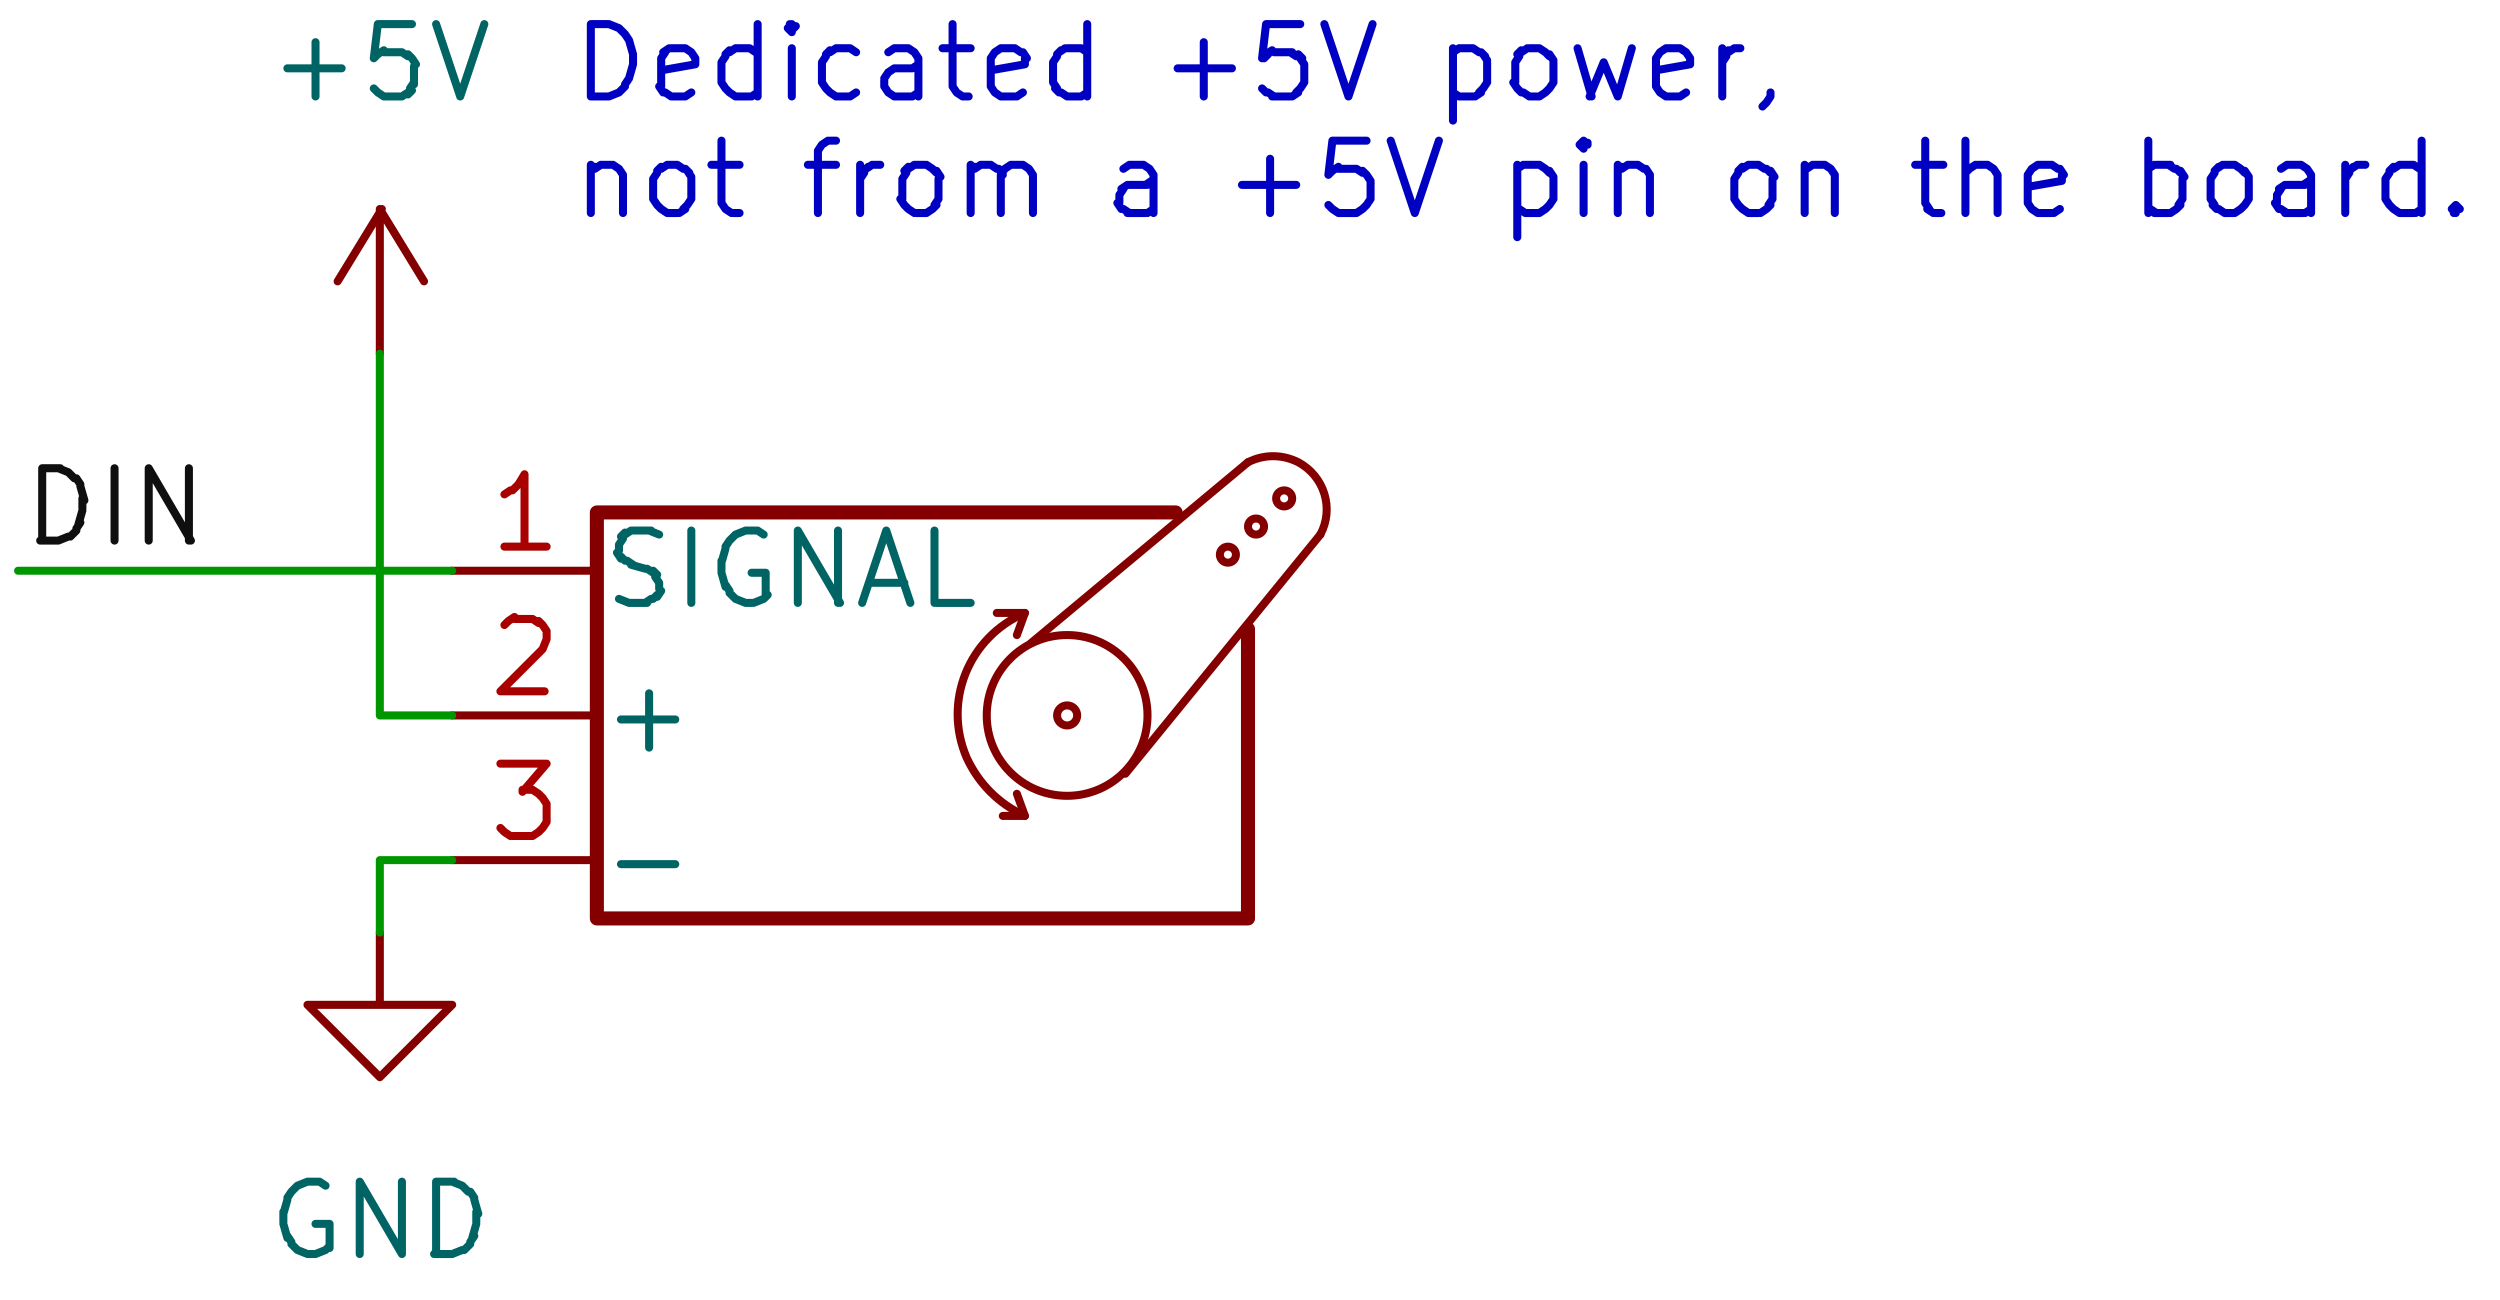 <svg id="Layer_1" xmlns="http://www.w3.org/2000/svg" version="1.1" viewBox="0 0 124.4 64.7"><defs><style>.st0,.st10,.st3,.st4,.st5,.st6,.st7,.st8,.st9{fill:none;stroke-linecap:round;stroke-linejoin:round}.st0,.st10,.st3,.st4,.st7,.st8{stroke-width:.4px}.st0,.st9{stroke:#a90000}.st5,.st6,.st9{font-family:ArialMT,Arial;font-size:4.8px;stroke-width:.4px}.st8{stroke:#0f0f0f}.st10{stroke:#840000}.st12{letter-spacing:.8em}.st3{stroke:#009600}.st4,.st6{stroke:#006464}.st5,.st7{stroke:#0000c2}.st15{isolation:isolate;opacity:0}.st16{letter-spacing:.8em}.st17{letter-spacing:1.6em}</style></defs><path class="st10" d="M18.9 46.4V50h3.6l-3.6 3.6-3.6-3.6h3.6M18.9 46.4h0"/><path class="st4" d="m16.2 59-.3-.2M15.8 58.8h-.5M15.3 58.8l-.5.2M14.8 59l-.3.3M14.5 59.3l-.2.3M14.3 59.7l-.2.7M14.1 60.3v.5M14.1 60.9l.2.7M14.3 61.5l.2.3M14.5 61.9l.3.3M14.8 62.2l.5.2M15.3 62.4h.3M15.7 62.4l.5-.2M16.2 62.2l.2-.2M16.4 62.1v-1.2M16.4 60.9h-.7M17.9 62.4v-3.6M17.9 58.8l2.1 3.6M20 62.4v-3.6M21.7 62.4v-3.6M21.7 58.8h.9M22.5 58.8l.5.2M23 59l.3.3M23.4 59.3l.2.3M23.6 59.7l.2.7M23.7 60.3v.5M23.7 60.9l-.2.7M23.6 61.5l-.2.3M23.4 61.9l-.3.3M23 62.2l-.5.2M22.5 62.4h-.9"/><path class="st10" d="m16.8 14 2.2-3.6M18.9 17.6v-7.2M18.9 10.4l2.2 3.6M18.9 17.6h0"/><path class="st4" d="M14.3 3.4H17M15.7 4.8V2.1M20.5 1.2h-1.7M18.8 1.2l-.2 1.7M18.6 2.9l.2-.2M18.8 2.7l.3-.2M19.1 2.6h.9M20 2.6l.3.2M20.3 2.7l.2.2M20.5 2.9l.2.3M20.6 3.3v.9M20.6 4.1l-.2.3M20.5 4.5l-.2.2M20.3 4.6l-.3.2M20 4.8h-.9M19.1 4.8l-.3-.2M18.8 4.6l-.2-.2M21.7 1.2l1.2 3.6M22.9 4.8l1.2-3.6"/><path class="st10" d="M51 40.6h-1.1M51 40.6l-.4-1.1M51 30.5h-1.4M51 30.5l-.4 1.1M62.1 23l-10.8 9M65.7 26.6 56 38.5"/><path d="M58.5 25.5H29.7v20.2h32.4V31.3" style="stroke:#840000;stroke-width:.7px;fill:none;stroke-linecap:round;stroke-linejoin:round"/><path class="st10" d="M51 30.5c-2.8 1.2-4.1 4.4-2.9 7.2.6 1.3 1.6 2.3 2.9 2.9"/><circle class="st10" cx="53.1" cy="35.6" r=".5"/><circle class="st10" cx="53.1" cy="35.6" r="4"/><circle class="st10" cx="61.1" cy="27.6" r=".4"/><circle class="st10" cx="62.5" cy="26.2" r=".4"/><circle class="st10" cx="63.9" cy="24.8" r=".4"/><path class="st10" d="M65.7 26.6c.7-1.3.2-2.9-1.1-3.6-.8-.4-1.7-.4-2.5 0M29.7 28.4h-7.2"/><path class="st4" d="m30.8 29.8.5.2M31.3 30h.9M32.1 30l.3-.2M32.5 29.8l.2-.2M32.7 29.7l.2-.3M32.8 29.3V29M32.8 29l-.2-.3M32.7 28.6l-.2-.2M32.5 28.5l-.3-.2M32.1 28.3l-.7-.2M31.5 28.1l-.3-.2M31.1 27.9l-.2-.2M30.9 27.8l-.2-.3M30.8 27.4v-.3M30.8 27.1l.2-.3M30.9 26.7l.2-.2M31.1 26.6l.3-.2M31.5 26.4h.9M32.3 26.4l.5.2M34.4 30v-3.6M38 26.6l-.3-.2M37.6 26.4h-.5M37.1 26.4l-.5.2M36.6 26.6l-.3.3M36.3 26.9l-.2.3M36.1 27.3l-.2.7M35.9 27.9v.5M35.9 28.5l.2.7M36.1 29.1l.2.3M36.3 29.5l.3.3M36.6 29.8l.5.2M37.1 30h.3M37.5 30l.5-.2M38 29.8l.2-.2M38.1 29.7v-1.2M38.1 28.5h-.7M39.7 30v-3.6M39.7 26.4l2.1 3.6M41.7 30v-3.6M43.3 29H45M42.9 30l1.2-3.6M44.1 26.4l1.2 3.6M48.3 30h-1.7M46.5 30v-3.6"/><path class="st0" d="M27.2 27.2h-2.1M26.1 27.2v-3.6M26.1 23.6l-.3.5M25.8 24.1l-.3.3M25.4 24.4l-.3.2"/><path class="st10" d="M29.7 35.6h-7.2"/><path class="st4" d="M30.9 35.8h2.7M32.3 37.2v-2.7"/><path class="st0" d="m25.1 31.1.2-.2M25.3 30.9l.3-.2M25.6 30.8h.9M26.5 30.8l.3.2M26.8 30.9l.2.2M27 31.1l.2.3M27.2 31.5v.3M27.2 31.8l-.2.5M27 32.3l-2.1 2.1M24.9 34.4h2.2"/><path class="st10" d="M29.7 42.8h-7.2"/><path class="st4" d="M30.9 43h2.7"/><path class="st0" d="M24.9 38h2.2M27.2 38 26 39.4M26 39.3h.5M26.5 39.3l.3.2M26.8 39.5l.2.2M27 39.7l.2.3M27.2 40v.9M27.2 40.9l-.2.3M27 41.2l-.2.2M26.8 41.4l-.3.2M26.5 41.6h-1M25.4 41.6l-.3-.2M25.1 41.4l-.2-.2"/><path class="st8" d="M2.1 26.9v-3.6M2.1 23.3H3M2.9 23.3l.5.2M3.4 23.5l.3.3M3.8 23.8l.2.3M4 24.2l.2.7M4.1 24.8v.5M4.1 25.4l-.2.7M4 26l-.2.3M3.8 26.4l-.3.3M3.4 26.7l-.5.2M2.9 26.9H2M5.7 26.9v-3.6M7.4 26.9v-3.6M7.4 23.3l2.1 3.6M9.4 26.9v-3.6"/><path class="st7" d="M29.4 4.8V1.2M29.4 1.2h.9M30.3 1.2l.5.2M30.8 1.4l.3.3M31.1 1.7l.2.3M31.3 2l.2.7M31.5 2.7v.5M31.5 3.2l-.2.7M31.3 3.9l-.2.3M31.1 4.3l-.3.3M30.8 4.6l-.5.2M30.3 4.8h-.9M34.4 4.6l-.3.2M34.1 4.8h-.7M33.4 4.8l-.3-.2M33 4.6l-.2-.3M32.9 4.3V2.9M32.9 2.9l.2-.3M33 2.6l.3-.2M33.4 2.4h.7M34.1 2.4l.3.2M34.4 2.6l.2.3M34.6 2.9v.3M34.6 3.2l-1.7.3M37.7 4.8V1.2M37.7 4.6l-.3.2M37.3 4.8h-.7M36.6 4.8l-.3-.2M36.3 4.6l-.2-.2M36.1 4.4l-.2-.3M35.9 4.1v-1M35.9 3.1l.2-.3M36.1 2.7l.2-.2M36.3 2.6l.3-.2M36.6 2.4h.7M37.3 2.4l.3.2M39.4 4.8V2.4M39.4 1.2l-.2.2M39.2 1.4l.2.2M39.4 1.5l.2-.2M39.5 1.4l-.2-.2M39.4 1.2v.3M42.6 4.6l-.3.2M42.3 4.8h-.7M41.6 4.8l-.3-.2M41.3 4.6l-.2-.2M41.1 4.4l-.2-.3M40.9 4.1v-1M40.9 3.1l.2-.3M41.1 2.7l.2-.2M41.3 2.6l.3-.2M41.6 2.4h.7M42.3 2.4l.3.2M45.7 4.8V2.9M45.7 2.9l-.2-.3M45.5 2.6l-.3-.2M45.2 2.4h-.7M44.5 2.4l-.3.2M45.7 4.6l-.3.2M45.4 4.8h-.9M44.5 4.8l-.3-.2M44.2 4.6l-.2-.3M44 4.3V4M44 3.9l.2-.3M44.2 3.6l.3-.2M44.5 3.4h.9M45.4 3.4l.3-.2M46.9 2.4h1.4M47.4 1.2v3.1M47.4 4.3l.2.3M47.6 4.6l.3.2M47.9 4.8h.3M50.9 4.6l-.3.2M50.5 4.8h-.7M49.8 4.8l-.3-.2M49.5 4.6l-.2-.3M49.3 4.3V2.9M49.3 2.9l.2-.3M49.5 2.6l.3-.2M49.8 2.4h.7M50.5 2.4l.3.2M50.9 2.6l.2.3M51 2.9v.3M51 3.2l-1.7.3M54.1 4.8V1.2M54.1 4.6l-.3.2M53.8 4.8h-.7M53.1 4.8l-.3-.2M52.7 4.6l-.2-.2M52.6 4.4l-.2-.3M52.4 4.1v-1M52.4 3.1l.2-.3M52.6 2.7l.2-.2M52.7 2.6l.3-.2M53.1 2.4h.7M53.8 2.4l.3.2M58.6 3.4h2.7M59.9 4.8V2.1M64.7 1.2H63M63 1.2l-.2 1.7M62.9 2.9l.2-.2M63 2.7l.3-.2M63.4 2.6h.9M64.2 2.6l.3.2M64.6 2.7l.2.2M64.7 2.9l.2.3M64.9 3.2v.9M64.9 4.1l-.2.3M64.7 4.4l-.2.2M64.6 4.6l-.3.2M64.2 4.8h-.9M63.4 4.8l-.3-.2M63 4.6l-.2-.2M65.9 1.2l1.2 3.6M67.1 4.8l1.2-3.6M72.3 2.4V6M72.3 2.6l.3-.2M72.6 2.4h.7M73.3 2.4l.3.2M73.7 2.6l.2.2M73.8 2.7l.2.3M74 3.1v1M74 4.1l-.2.3M73.8 4.4l-.2.2M73.7 4.6l-.3.2M73.3 4.8h-.7M72.6 4.8l-.3-.2M76.1 4.8l-.3-.2M75.7 4.6l-.2-.2M75.5 4.4l-.2-.3M75.4 4.1v-1M75.4 3.1l.2-.3M75.5 2.7l.2-.2M75.7 2.6l.3-.2M76.1 2.4h.5M76.6 2.4l.3.2M76.9 2.6l.2.2M77.1 2.7l.2.3M77.3 3.1v1M77.3 4.1l-.2.3M77.1 4.4l-.2.2M76.9 4.6l-.3.2M76.6 4.8h-.5M78.5 2.4l.7 2.4M79.1 4.8l.7-1.7M79.8 3.1l.7 1.7M80.5 4.8l.7-2.4M83.9 4.6l-.3.2M83.6 4.8h-.7M82.9 4.8l-.3-.2M82.6 4.6l-.2-.3M82.4 4.3V2.9M82.4 2.9l.2-.3M82.6 2.6l.3-.2M82.9 2.4h.7M83.6 2.4l.3.2M83.9 2.6l.2.3M84.1 2.9v.3M84.1 3.2l-1.7.3M85.7 4.8V2.4M85.7 3.1l.2-.3M85.8 2.7l.2-.2M86 2.6l.3-.2M86.3 2.4h.3M88.1 4.6v.2M88.1 4.8l-.2.3M87.9 5.1l-.2.2M29.4 8.2v2.4M29.4 8.5l.2-.2M29.6 8.4l.3-.2M29.9 8.2h.5M30.5 8.2l.3.2M30.8 8.4l.2.3M31 8.7v1.9M33.2 10.6l-.3-.2M32.9 10.4l-.2-.2M32.7 10.2l-.2-.3M32.5 9.9v-1M32.5 8.9l.2-.3M32.7 8.5l.2-.2M32.9 8.4l.3-.2M33.2 8.2h.5M33.7 8.2l.3.2M34.1 8.4l.2.2M34.2 8.5l.2.3M34.4 8.9v1M34.4 9.9l-.2.3M34.2 10.2l-.2.2M34.1 10.4l-.3.2M33.7 10.6h-.5M35.4 8.2h1.4M35.9 7v3.1M35.9 10.1l.2.3M36.1 10.4l.3.2M36.5 10.6h.3M40.2 8.2h1.4M40.7 10.6V7.5M40.7 7.5l.2-.3M40.9 7.2l.3-.2M41.3 7h.3M42.8 10.6V8.2M42.8 8.9l.2-.3M43 8.5l.2-.2M43.1 8.4l.3-.2M43.5 8.2h.3M45.5 10.6l-.3-.2M45.2 10.4l-.2-.2M45 10.2l-.2-.3M44.9 9.9v-1M44.9 8.9l.2-.3M45 8.5l.2-.2M45.2 8.4l.3-.2M45.5 8.2h.5M46.1 8.2l.3.2M46.4 8.4l.2.2M46.6 8.5l.2.3M46.7 8.9v1M46.7 9.9l-.2.3M46.6 10.2l-.2.2M46.4 10.4l-.3.2M46.1 10.6h-.5M48.3 10.6V8.2M48.3 8.5l.2-.2M48.5 8.4l.3-.2M48.8 8.2h.5M49.3 8.2l.3.2M49.7 8.4l.2.3M49.8 8.7v1.9M49.8 8.7l.2-.3M50 8.4l.3-.2M50.3 8.2h.5M50.9 8.2l.3.2M51.2 8.4l.2.3M51.4 8.7v1.9M57.4 10.6V8.7M57.4 8.7l-.2-.3M57.2 8.4l-.3-.2M56.9 8.2h-.7M56.2 8.2l-.3.2M57.4 10.4l-.3.2M57 10.6h-.9M56.2 10.6l-.3-.2M55.8 10.4l-.2-.3M55.7 10.1v-.3M55.7 9.7l.2-.3M55.8 9.4l.3-.2M56.2 9.2h.9M57 9.2l.3-.2M61.8 9.2h2.7M63.2 10.6V7.9M68 7h-1.7M66.3 7l-.2 1.7M66.1 8.7l.2-.2M66.3 8.5l.3-.2M66.6 8.4h.9M67.5 8.4l.3.2M67.8 8.5l.2.2M68 8.7l.2.3M68.2 9v.9M68.2 9.9l-.2.3M68 10.2l-.2.2M67.8 10.4l-.3.2M67.5 10.6h-.9M66.6 10.6l-.3-.2M66.3 10.4l-.2-.2M69.2 7l1.2 3.6M70.4 10.6 71.6 7M75.5 8.2v3.6M75.5 8.4l.3-.2M75.9 8.2h.7M76.6 8.2l.3.2M76.9 8.4l.2.2M77.1 8.5l.2.3M77.3 8.9v1M77.3 9.9l-.2.3M77.1 10.2l-.2.2M76.9 10.4l-.3.2M76.6 10.6h-.7M75.9 10.6l-.3-.2M78.8 10.6V8.2M78.8 7l-.2.2M78.6 7.2l.2.2M78.8 7.3l.2-.2M79 7.2l-.2-.2M78.8 7v.3M80.5 8.2v2.4M80.5 8.5l.2-.2M80.7 8.4l.3-.2M81 8.2h.5M81.5 8.2l.3.2M81.9 8.4l.2.3M82.1 8.7v1.9M87 10.6l-.3-.2M86.7 10.4l-.2-.2M86.5 10.2l-.2-.3M86.3 9.9v-1M86.3 8.9l.2-.3M86.5 8.5l.2-.2M86.7 8.4l.3-.2M87 8.2h.5M87.5 8.2l.3.2M87.9 8.4l.2.2M88.1 8.5l.2.3M88.2 8.9v1M88.2 9.9l-.2.3M88.1 10.2l-.2.2M87.9 10.4l-.3.2M87.5 10.6H87M89.8 8.2v2.4M89.8 8.5l.2-.2M89.9 8.4l.3-.2M90.3 8.2h.5M90.8 8.2l.3.2M91.1 8.4l.2.3M91.3 8.7v1.9M95.3 8.2h1.4M95.8 7v3.1M95.8 10.1l.2.3M95.9 10.4l.3.2M96.3 10.6h.3M97.8 10.6V7M99.4 10.6V8.7M99.4 8.7l-.2-.3M99.2 8.4l-.3-.2M98.9 8.2h-.5M98.3 8.2l-.3.2M98 8.4l-.2.2M102.5 10.4l-.3.2M102.1 10.6h-.7M101.4 10.6l-.3-.2M101.1 10.4l-.2-.3M100.9 10.1V8.7M100.9 8.7l.2-.3M101.1 8.4l.3-.2M101.4 8.2h.7M102.1 8.2l.3.2M102.5 8.4l.2.3M102.6 8.7V9M102.6 9l-1.7.3M106.9 10.6V7M106.9 8.4l.3-.2M107.3 8.2h.7M107.9 8.2l.3.2M108.3 8.4l.2.2M108.5 8.5l.2.3M108.6 8.9v1M108.6 9.9l-.2.3M108.5 10.2l-.2.2M108.3 10.4l-.3.2M107.9 10.6h-.7M107.3 10.6l-.3-.2M110.7 10.6l-.3-.2M110.3 10.4l-.2-.2M110.2 10.2l-.2-.3M110 9.9v-1M110 8.9l.2-.3M110.2 8.5l.2-.2M110.3 8.4l.3-.2M110.7 8.2h.5M111.2 8.2l.3.2M111.5 8.4l.2.2M111.7 8.5l.2.3M111.9 8.9v1M111.9 9.9l-.2.3M111.7 10.2l-.2.2M111.5 10.4l-.3.2M111.2 10.6h-.5M115 10.6V8.7M115 8.7l-.2-.3M114.8 8.4l-.3-.2M114.5 8.2h-.7M113.8 8.2l-.3.2M115 10.4l-.3.2M114.6 10.6h-.9M113.8 10.6l-.3-.2M113.4 10.4l-.2-.3M113.3 10.1v-.3M113.3 9.7l.2-.3M113.4 9.4l.3-.2M113.8 9.2h.9M114.6 9.2l.3-.2M116.7 10.6V8.2M116.7 8.9l.2-.3M116.9 8.5l.2-.2M117 8.4l.3-.2M117.4 8.2h.3M120.5 10.6V7M120.5 10.4l-.3.2M120.1 10.6h-.7M119.4 10.6l-.3-.2M119.1 10.4l-.2-.2M118.9 10.2l-.2-.3M118.7 9.9v-1M118.7 8.9l.2-.3M118.9 8.5l.2-.2M119.1 8.4l.3-.2M119.4 8.2h.7M120.1 8.2l.3.2M122.2 10.2l.2.2M122.3 10.4l-.2.2M122.2 10.6l-.2-.2M122 10.4l.2-.2M122.2 10.2v.3"/><path class="st3" d="M.9 28.4h21.6M18.9 42.8v3.6M22.5 42.8h-3.6M18.9 17.6v18M22.5 35.6h-3.6"/></svg>